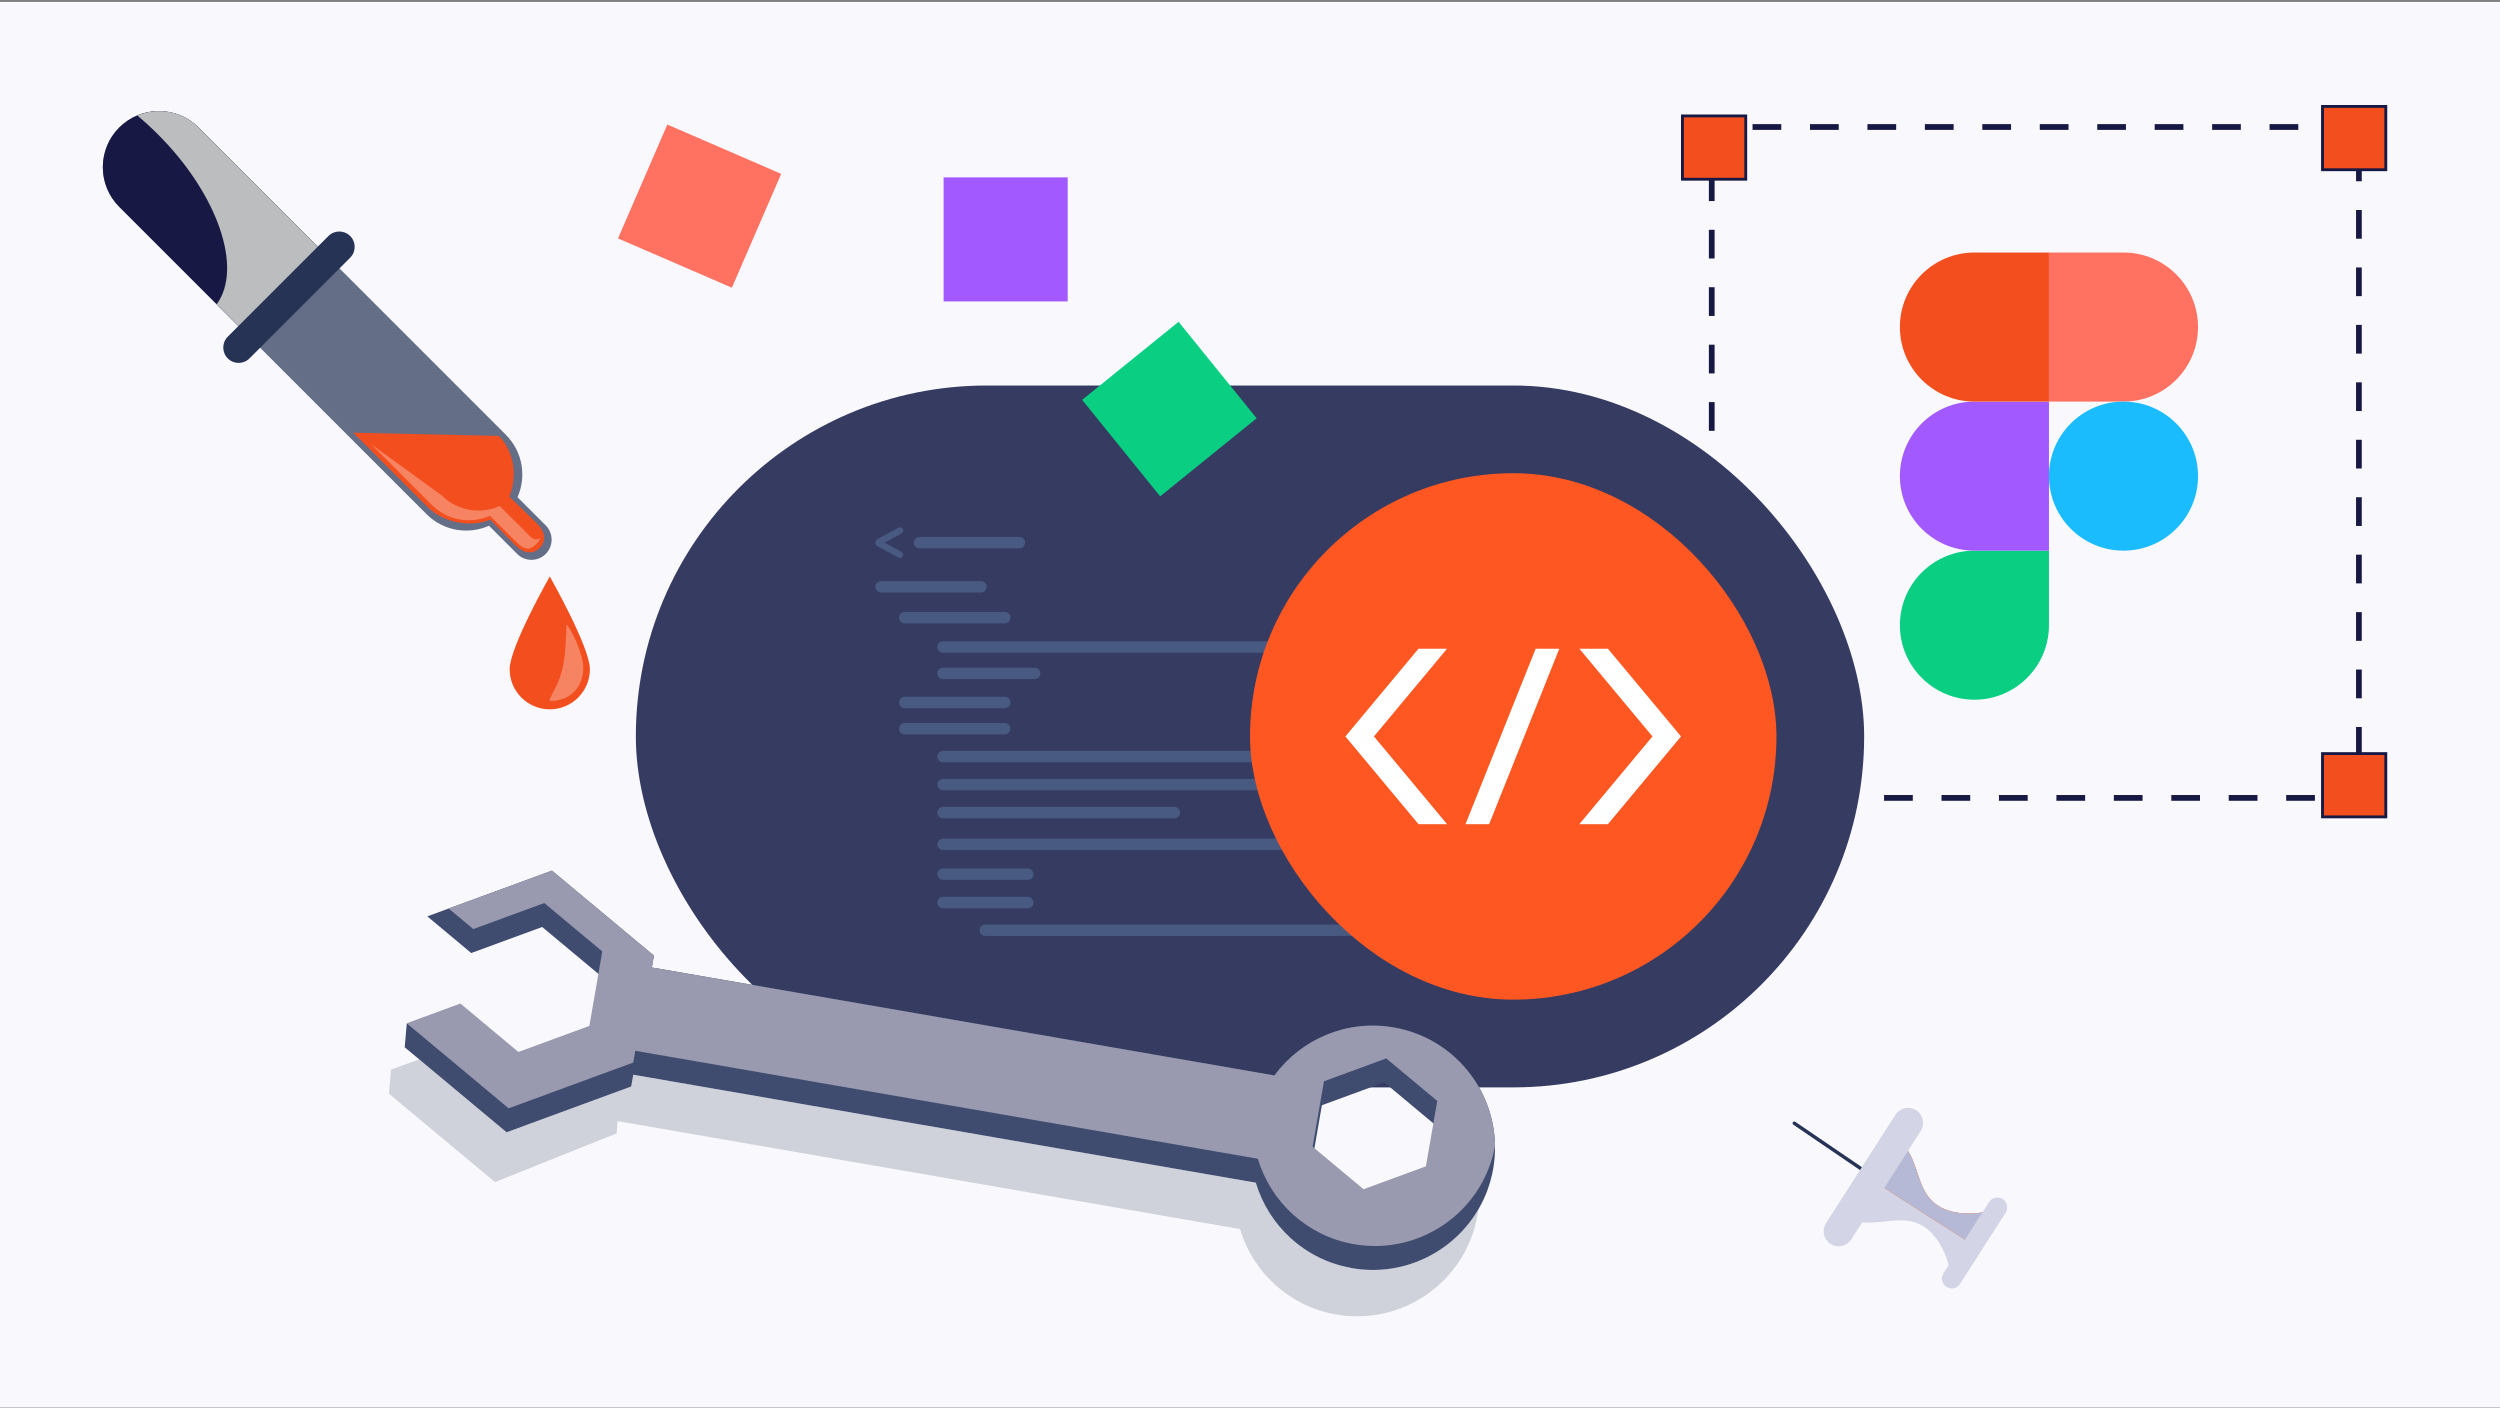 <svg width="1071" height="603" viewBox="0 0 1071 603" fill="none" xmlns="http://www.w3.org/2000/svg">
<rect x="0" y="0" width="1071" height="603" fill="#808080" stroke="none"/>
<g clip-path="url(#clip0_768_3095)">
<rect width="1071" height="602" transform="translate(0 0.836)" fill="#F9F9FD"/>
<path d="M1009.21 53.171V55.643H996.898V53.171H1009.21ZM984.59 53.171V55.643H972.282V53.171H984.59ZM959.974 53.171V55.643H947.679V53.171H959.974ZM935.372 53.171V55.643H923.064V53.171H935.372ZM910.756 53.171V55.643H898.461V53.171H910.756ZM886.153 53.171V55.643H873.846V53.171H886.153ZM861.538 53.171V55.643H849.23V53.171H861.538ZM836.935 53.171V55.643H824.627V53.171H836.935ZM812.319 53.171V55.643H800.012V53.171H812.319ZM787.717 53.171V55.643H775.409V53.171H787.717ZM763.101 53.171V55.643H750.793V53.171H763.101ZM738.499 53.171V55.643H734.538V61.518H732.079V53.171H738.499ZM1011.78 65.359V77.654H1009.33V65.359H1011.78ZM734.538 73.826V86.134H732.079V73.826H734.538ZM1011.78 89.962V102.269H1009.33V89.962H1011.78ZM734.538 98.442V110.736H732.079V98.442H734.538ZM1011.78 114.577V126.872H1009.33V114.577H1011.78ZM734.538 123.044V135.352H732.079V123.044H734.538ZM1011.78 139.18V151.488H1009.33V139.18H1011.78ZM734.538 147.66V159.968H732.079V147.66H734.538ZM1011.78 163.796V176.09H1009.33V163.796H1011.78ZM734.538 172.262V184.57H732.079V172.262H734.538ZM1011.78 188.398V200.706H1009.33V188.398H1011.78ZM734.538 196.878V209.186H732.079V196.878H734.538ZM1011.78 213.014V225.322H1009.33V213.014H1011.78ZM734.538 221.48V233.788H732.079V221.48H734.538ZM1011.78 237.616V249.924H1009.33V237.616H1011.78ZM734.538 246.096V258.404H732.079V246.096H734.538ZM1011.78 262.232V274.54H1009.33V262.232H1011.78ZM734.538 270.712V283.007H732.079V270.712H734.538ZM1011.78 286.834V299.142H1009.33V286.834H1011.78ZM734.538 295.314V307.622H732.079V295.314H734.538ZM1011.78 311.45V323.758H1009.33V311.45H1011.78ZM734.538 319.93V332.225H732.079V319.93H734.538ZM1009.33 340.585V336.053H1011.78V343.057H1004.01V340.585H1009.33ZM991.701 340.585V343.057H979.406V340.585H991.701ZM967.098 340.585V343.057H954.79V340.585H967.098ZM942.483 340.585V343.057H930.188V340.585H942.483ZM917.88 340.585V343.057H905.572V340.585H917.88ZM893.264 340.585V343.057H880.97V340.585H893.264ZM868.662 340.585V343.057H856.354V340.585H868.662ZM844.046 340.585V343.057H831.738V340.585H844.046ZM819.444 340.585V343.057H807.136V340.585H819.444ZM794.828 340.585V343.057H782.52V340.585H794.828ZM770.226 340.585V343.057H757.918V340.585H770.226ZM745.61 340.585V343.057H733.302V340.585H745.61Z" fill="#171944"/>
<path d="M994.956 45.596H1022.07V72.71H994.956V45.596Z" fill="#F24E1E"/>
<path d="M1022.7 44.985V73.323H994.346V44.985H1022.7ZM995.582 72.1H1021.46V46.208H995.582V72.1Z" fill="#171944"/>
<path d="M994.956 322.839H1022.07V349.953H994.956V322.839Z" fill="#F24E1E"/>
<path d="M1022.7 322.229V350.567H994.346V322.229H1022.7ZM995.582 349.344H1021.46V323.452H995.582V349.344Z" fill="#171944"/>
<path d="M720.758 49.66H747.872V76.775H720.758V49.66Z" fill="#F24E1E"/>
<path d="M748.494 49.052V77.389H720.143V49.052H748.494ZM721.38 76.166H747.271V50.275H721.38V76.166Z" fill="#171944"/>
<path d="M845.843 299.757C863.469 299.757 877.773 285.452 877.773 267.827V235.896H845.843C828.218 235.896 813.913 250.201 813.913 267.827C813.913 285.452 828.218 299.757 845.843 299.757Z" fill="#0ACF83"/>
<path d="M813.913 203.968C813.913 186.343 828.218 172.038 845.843 172.038H877.773V235.898H845.843C828.218 235.898 813.913 221.594 813.913 203.968Z" fill="#A259FF"/>
<path d="M813.913 140.108C813.913 122.482 828.218 108.178 845.843 108.178H877.773V172.038H845.843C828.218 172.038 813.913 157.733 813.913 140.108Z" fill="#F24E1E"/>
<path d="M877.772 108.178H909.703C927.328 108.178 941.633 122.482 941.633 140.108C941.633 157.733 927.328 172.038 909.703 172.038H877.772V108.178Z" fill="#FF7262"/>
<path d="M941.633 203.968C941.633 221.594 927.328 235.898 909.703 235.898C892.077 235.898 877.772 221.594 877.772 203.968C877.772 186.343 892.077 172.038 909.703 172.038C927.328 172.038 941.633 186.343 941.633 203.968Z" fill="#1ABCFE"/>
<rect x="272.396" y="165.15" width="526.208" height="300.689" rx="150.344" fill="#353B61"/>
<path d="M374.978 232.458C374.978 231.818 375.328 231.228 375.888 230.928L384.918 226.048C385.848 225.548 386.978 226.218 386.978 227.278C386.978 227.788 386.697 228.258 386.247 228.508L378.958 232.468L386.247 236.428C386.697 236.668 386.978 237.148 386.978 237.658C386.978 238.718 385.848 239.388 384.918 238.888L375.888 234.008C375.328 233.708 374.978 233.118 374.978 232.478V232.458Z" fill="#485982"/>
<path d="M608.838 403.708C608.838 403.198 609.118 402.728 609.568 402.478L616.858 398.518L609.568 394.558C609.118 394.318 608.838 393.838 608.838 393.328C608.838 392.268 609.968 391.598 610.898 392.098L619.928 396.978C620.488 397.278 620.838 397.868 620.838 398.508C620.838 399.148 620.488 399.738 619.928 400.038L610.898 404.918C609.968 405.418 608.838 404.748 608.838 403.688V403.708Z" fill="#485982"/>
<path d="M436.718 230.008H393.888C392.534 230.008 391.438 231.105 391.438 232.458C391.438 233.811 392.534 234.908 393.888 234.908H436.718C438.071 234.908 439.168 233.811 439.168 232.458C439.168 231.105 438.071 230.008 436.718 230.008Z" fill="#485982"/>
<path d="M420.258 248.947H377.427C376.074 248.947 374.978 250.044 374.978 251.397C374.978 252.75 376.074 253.847 377.427 253.847H420.258C421.611 253.847 422.708 252.75 422.708 251.397C422.708 250.044 421.611 248.947 420.258 248.947Z" fill="#485982"/>
<path d="M430.427 262.158H387.597C386.244 262.158 385.147 263.255 385.147 264.608C385.147 265.961 386.244 267.058 387.597 267.058H430.427C431.781 267.058 432.877 265.961 432.877 264.608C432.877 263.255 431.781 262.158 430.427 262.158Z" fill="#485982"/>
<path d="M430.427 298.487H387.597C386.244 298.487 385.147 299.584 385.147 300.937C385.147 302.29 386.244 303.387 387.597 303.387H430.427C431.781 303.387 432.877 302.29 432.877 300.937C432.877 299.584 431.781 298.487 430.427 298.487Z" fill="#485982"/>
<path d="M430.427 309.728H387.597C386.244 309.728 385.147 310.824 385.147 312.178C385.147 313.531 386.244 314.628 387.597 314.628H430.427C431.781 314.628 432.877 313.531 432.877 312.178C432.877 310.824 431.781 309.728 430.427 309.728Z" fill="#485982"/>
<path d="M543.038 274.728H403.998C402.645 274.728 401.548 275.824 401.548 277.178C401.548 278.531 402.645 279.628 403.998 279.628H543.038C544.391 279.628 545.488 278.531 545.488 277.178C545.488 275.824 544.391 274.728 543.038 274.728Z" fill="#485982"/>
<path d="M591.398 321.668H403.998C402.645 321.668 401.548 322.765 401.548 324.118C401.548 325.471 402.645 326.568 403.998 326.568H591.398C592.751 326.568 593.848 325.471 593.848 324.118C593.848 322.765 592.751 321.668 591.398 321.668Z" fill="#485982"/>
<path d="M591.398 359.258H403.998C402.645 359.258 401.548 360.355 401.548 361.708C401.548 363.061 402.645 364.158 403.998 364.158H591.398C592.751 364.158 593.848 363.061 593.848 361.708C593.848 360.355 592.751 359.258 591.398 359.258Z" fill="#485982"/>
<path d="M601.418 396.058H422.088C420.735 396.058 419.638 397.155 419.638 398.508C419.638 399.861 420.735 400.958 422.088 400.958H601.418C602.771 400.958 603.868 399.861 603.868 398.508C603.868 397.155 602.771 396.058 601.418 396.058Z" fill="#485982"/>
<path d="M440.288 372.037H403.998C402.645 372.037 401.548 373.134 401.548 374.487C401.548 375.84 402.645 376.937 403.998 376.937H440.288C441.641 376.937 442.738 375.84 442.738 374.487C442.738 373.134 441.641 372.037 440.288 372.037Z" fill="#485982"/>
<path d="M440.288 384.188H403.998C402.645 384.188 401.548 385.284 401.548 386.638C401.548 387.991 402.645 389.088 403.998 389.088H440.288C441.641 389.088 442.738 387.991 442.738 386.638C442.738 385.284 441.641 384.188 440.288 384.188Z" fill="#485982"/>
<path d="M591.398 333.668H403.998C402.645 333.668 401.548 334.765 401.548 336.118C401.548 337.471 402.645 338.568 403.998 338.568H591.398C592.751 338.568 593.848 337.471 593.848 336.118C593.848 334.765 592.751 333.668 591.398 333.668Z" fill="#485982"/>
<path d="M503.138 345.668H403.998C402.645 345.668 401.548 346.765 401.548 348.118C401.548 349.471 402.645 350.568 403.998 350.568H503.138C504.491 350.568 505.588 349.471 505.588 348.118C505.588 346.765 504.491 345.668 503.138 345.668Z" fill="#485982"/>
<path d="M443.238 286.027H403.998C402.645 286.027 401.548 287.124 401.548 288.477C401.548 289.83 402.645 290.927 403.998 290.927H443.238C444.591 290.927 445.688 289.83 445.688 288.477C445.688 287.124 444.591 286.027 443.238 286.027Z" fill="#485982"/>
<g clip-path="url(#clip1_768_3095)">
<rect x="535.511" y="202.724" width="225.518" height="225.517" rx="112.758" fill="#FF5722"/>
<path d="M588.593 315.49L619.913 353.076H607.682L578.867 318.498L576.361 315.49L578.867 312.482L607.683 277.904H619.914L588.593 315.49ZM637.939 353.076H627.817L657.887 277.904H668.007L637.939 353.076ZM717.638 312.482L720.145 315.49L717.638 318.498L688.823 353.076H676.592L707.913 315.49L676.591 277.904H688.822L717.638 312.482Z" fill="white"/>
</g>
<path opacity="0.7" d="M563.11 491.881L563.099 491.907L563.069 492.05L563.226 492.008L563.245 492.001L563.11 491.881ZM632.187 519.948C631.398 521.177 630.567 522.357 629.684 523.515C628.801 524.672 627.877 525.781 626.911 526.842C625.994 527.861 625.044 528.85 624.026 529.779C623.936 529.88 623.839 529.963 623.723 530.053C623.251 530.502 622.753 530.941 622.267 531.353C621.72 531.833 621.166 532.294 620.605 532.736C620.073 533.144 619.523 533.56 618.992 533.969C618.962 534.003 618.924 534.018 618.887 534.033C618.299 534.464 617.704 534.876 617.12 535.262C616.517 535.655 615.933 536.042 615.342 536.409L615.286 536.431C604.853 542.762 592.175 545.496 579.194 543.246C578.865 543.182 578.535 543.119 578.224 543.048C576.932 542.805 575.67 542.529 574.423 542.181C573.936 542.051 573.423 541.909 572.928 541.759C571.374 541.296 569.835 540.761 568.355 540.159C564.932 538.772 561.718 537.04 558.728 535.001C557.237 533.99 555.798 532.894 554.42 531.73C553.963 531.349 553.524 530.959 553.078 530.552C545.978 524.163 540.746 515.876 537.988 506.662L425.855 487.222L419.896 486.177L380.142 479.295L377.011 478.746L370.097 477.541L365.334 476.712L365.03 476.66L355.11 474.943L352.076 474.421L347.365 473.615L343.44 472.928L343.136 472.876L338.346 472.036L337.133 471.827L320.317 468.898L319.104 468.689L310.074 467.136L271.293 460.407L270.424 465.448L270.405 465.456L217.021 485.065L211.281 480.283L179.555 453.803L167.469 458.233L167.724 458.435L167.499 458.417L166.644 468.536L166.914 468.775L190.634 488.556L212.06 506.409L238.117 495.968L264.175 485.528L264.527 480.281L273.422 481.822L291.863 485.013L309.911 488.144L323.622 490.537L324.835 490.745L341.662 493.649L342.857 493.865L352.197 495.489L352.5 495.541L356.586 496.25L364.178 497.575L374.099 499.292L374.402 499.344L374.608 499.37L386.072 501.359L463.749 514.835L531.222 526.535C533.979 535.749 539.231 544.03 546.312 550.425C553.401 556.839 562.327 561.388 572.436 563.138C600.921 568.083 628.01 548.995 632.955 520.509C633.112 519.708 633.205 518.91 633.325 518.124C633.317 518.105 633.336 518.098 633.328 518.079C632.95 518.708 632.573 519.338 632.187 519.948Z" fill="#263355" fill-opacity="0.28"/>
<path d="M597.081 440.143C576.857 436.624 557.341 445.226 545.951 460.717L477.168 448.782L470.21 447.573L463.206 446.36L360.129 428.484L355.972 427.76L341.081 425.188L304.469 418.829L279.257 414.463L280.145 409.414L236.456 372.978L192.21 389.207L183.064 392.568L201.872 408.277L232.269 397.119L256.352 417.21L257.131 417.854L254.381 433.815L251.604 449.766L221.207 460.924L196.337 440.171L193.907 440.232L190.492 439.95L174.497 438.581L174.489 438.562L174.452 438.577L174.445 438.559L174.265 438.544L174.246 438.551L173.383 448.651L173.679 448.902L179.554 453.804L211.28 480.283L217.02 485.066L270.405 465.456L271.293 460.408L310.074 467.137L319.103 468.689L320.316 468.898L337.132 471.828L338.346 472.037L343.136 472.877L343.439 472.929L347.364 473.616L352.075 474.422L355.109 474.944L365.03 476.661L365.333 476.713L370.097 477.542L377.01 478.747L380.141 479.296L419.896 486.177L425.854 487.222L537.987 506.662C540.745 515.876 545.978 524.164 553.078 530.552C553.523 530.96 553.962 531.349 554.419 531.731C555.798 532.895 557.236 533.991 558.727 535.001C561.717 537.041 564.931 538.772 568.354 540.16C569.834 540.762 571.373 541.296 572.928 541.76C573.422 541.909 573.935 542.051 574.422 542.182C575.662 542.511 576.931 542.806 578.224 543.049C578.534 543.119 578.853 543.209 579.182 543.273C592.163 545.523 604.86 542.782 615.285 536.432L615.341 536.41C615.933 536.042 616.517 535.656 617.119 535.263C617.703 534.877 618.298 534.464 618.886 534.033C618.923 534.018 618.961 534.003 618.991 533.97C619.522 533.561 620.073 533.145 620.604 532.737C621.166 532.294 621.72 531.833 622.266 531.354C622.753 530.942 623.25 530.503 623.722 530.054C623.838 529.964 623.935 529.881 624.025 529.78C625.043 528.851 625.994 527.861 626.91 526.842C627.876 525.782 628.8 524.673 629.683 523.515C630.574 522.376 631.405 521.196 632.186 519.949C632.579 519.357 632.965 518.746 633.324 518.125C633.705 517.45 634.087 516.776 634.442 516.09C634.798 515.405 635.134 514.727 635.463 514.03C635.8 513.352 636.103 512.644 636.406 511.936C636.668 511.288 636.941 510.614 637.195 509.947C637.221 509.85 637.266 509.745 637.292 509.648C638.07 507.577 638.701 505.412 639.183 503.198C639.388 502.356 639.549 501.509 639.702 500.644C640.262 497.378 640.511 494.15 640.468 490.952C640.15 466.248 622.293 444.509 597.081 440.143ZM563.068 492.05L563.098 491.908L563.109 491.882L566.296 473.486L592.998 463.677L614.05 481.246L614.837 481.909L609.967 509.93L583.276 519.712L561.445 501.499L563.068 492.05Z" fill="#3F4C6F"/>
<path d="M597.081 440.143C576.857 436.623 557.341 445.226 545.951 460.717L477.168 448.782L470.21 447.573L463.206 446.36L360.129 428.484L355.972 427.76L341.082 425.188L304.469 418.829L279.257 414.463L280.145 409.414L236.456 372.977L192.21 389.207L202.757 398.016L233.154 386.857L258.016 407.592L256.352 417.21L255.247 423.562L252.489 439.504L222.092 450.663L197.223 429.91L174.216 438.368L174.445 438.558L174.452 438.577L182.489 445.242L182.496 445.261L188.7 450.443L188.719 450.436L217.905 474.804L271.29 455.195L272.159 450.154L282.151 451.886L328.194 459.876L334.894 461.037L336.107 461.246L338.65 461.682L338.954 461.735L349.837 463.63L350.541 463.761L350.631 463.768L360.552 465.485L360.855 465.537L367.859 466.75L372.525 467.553L390.296 470.643L406.291 473.423L413.83 474.726L414.017 474.759L443.975 479.961L538.854 496.408C541.612 505.623 546.863 513.903 553.944 520.298C561.033 526.713 569.959 531.261 580.068 533.011C601.827 536.784 622.784 526.519 633.663 508.777C634.153 507.994 634.609 507.181 635.04 506.357C635.335 505.848 635.616 505.301 635.87 504.743C636.625 503.267 637.276 501.746 637.886 500.177C638.129 499.536 638.353 498.903 638.57 498.252C638.914 497.267 639.213 496.278 639.467 495.285C639.646 494.648 639.825 494.012 639.96 493.371C640.162 492.574 640.319 491.772 640.468 490.952C640.15 466.248 622.293 444.509 597.081 440.143ZM614.05 481.246L610.852 499.669L584.143 509.458L563.226 492.009L563.098 491.908L562.311 491.245L567.182 463.224L593.865 453.423L615.722 471.647L614.05 481.246Z" fill="#999AAF"/>
<path d="M221.706 213.01L233.782 225.086C237.158 228.462 237.158 233.931 233.782 237.307C230.405 240.683 224.937 240.683 221.561 237.307L209.485 225.231C200.661 229.146 189.994 227.51 182.745 220.281L51.092 88.628C41.709 79.245 41.709 64.021 51.092 54.638C60.475 45.255 75.699 45.255 85.082 54.638L216.735 186.29C223.964 193.519 225.6 204.207 221.706 213.01Z" fill="#656E87"/>
<path d="M108.695 146.211L51.092 88.608C41.709 79.225 41.709 64 51.092 54.617C60.475 45.234 75.699 45.234 85.082 54.617L142.685 112.221L108.695 146.211Z" fill="#171944"/>
<g style="mix-blend-mode:multiply">
<path d="M108.695 146.212L92.829 130.345C104.117 114.976 93.45 83.347 67.641 57.539C64.762 54.66 61.8 51.967 58.797 49.461C67.538 45.794 77.998 47.493 85.103 54.618L142.706 112.221L108.715 146.212H108.695Z" fill="#BBBDBF"/>
</g>
<path d="M213.711 186.746C220.65 193.706 221.54 204.663 218.205 212.741L230.178 224.382C233.43 227.634 234.237 231.714 231.213 234.738C228.189 237.762 224.109 236.955 220.877 233.703L210.044 222.621C201.966 225.977 190.181 224.216 183.242 217.256L151.364 185.379L213.752 186.746H213.711Z" fill="#F24E1E"/>
<path opacity="0.3" d="M214.083 216.78L225.351 228.027C227.754 230.43 228.541 231.859 231.482 230.575C231.089 231.465 230.529 232.315 229.804 233.06C226.656 236.209 224.336 235.339 221.188 232.211L209.92 220.964C201.697 224.609 191.754 223.077 185.023 216.345L158.903 190.226L189.186 212.181C195.918 218.913 205.881 220.446 214.083 216.8V216.78Z" fill="white"/>
<path d="M149.997 101.099C147.428 98.531 143.265 98.531 140.717 101.099L97.572 144.245C95.003 146.813 95.003 150.976 97.572 153.545C100.14 156.113 104.304 156.113 106.872 153.545L150.017 110.399C152.586 107.831 152.586 103.668 150.017 101.12L149.997 101.099Z" fill="#263355"/>
<path d="M218.33 286.687C218.33 296.173 226.035 303.879 235.522 303.879C245.009 303.879 252.714 296.173 252.714 286.687C252.714 277.2 235.522 246.959 235.522 246.959C235.522 246.959 218.33 277.179 218.33 286.687Z" fill="#F24E1E"/>
<path opacity="0.3" d="M242.627 267.547C242.627 267.547 242.648 279.664 240.887 286.707C239.126 293.77 235.957 297.726 235.336 300.191C236.517 300.522 247.515 300.46 249.628 288.944C251.389 281.881 243.808 267.858 242.606 267.526L242.627 267.547Z" fill="white"/>
<path d="M285.882 53.355L264.756 102.136L313.537 123.262L334.663 74.481L285.882 53.355Z" fill="#FF7262"/>
<path d="M457.398 75.978H404.239V129.138H457.398V75.978Z" fill="#A259FF"/>
<path d="M538.34 179.186L523.2 191.436L517.31 196.206L514.77 198.266L509.16 202.806L502.96 207.816L502.27 208.376L501.79 208.766L497.02 212.626L484.17 196.746L482.04 194.116L479.88 191.436L463.58 171.296L481.27 156.976L497.85 143.566L501.79 140.376L502.27 139.986L502.96 139.426L504.9 137.856L509.16 143.126L514.77 150.056L520.37 156.976L521.61 158.506L538.34 179.186Z" fill="#0ACF83"/>
<path d="M768.678 480.451C768.439 480.451 768.205 480.566 768.061 480.778C767.829 481.118 767.917 481.582 768.258 481.814L802.125 504.875C802.466 505.108 802.93 505.018 803.162 504.678C803.394 504.338 803.305 503.874 802.965 503.642L769.097 480.581C768.968 480.493 768.823 480.451 768.678 480.451Z" fill="#263355"/>
<path d="M801.758 503.996L847.883 533.522L837.812 549.254C836.72 547.603 835.606 544.945 835.112 543.027C832.981 534.755 828.327 526.123 820.161 523.612C811.494 520.948 801.579 526.043 793.258 522.441L801.758 503.996Z" fill="#D3D5E6"/>
<path d="M801.453 505.216L847.578 534.742L857.648 519.01C855.692 518.709 852.811 518.811 850.864 519.165C842.459 520.693 832.671 520.08 826.973 513.716C820.924 506.961 821.4 495.823 814.645 489.774L801.453 505.216Z" fill="#FF5A01"/>
<path d="M801.453 505.216L847.578 534.742L857.648 519.01C855.692 518.709 852.811 518.811 850.864 519.165C842.459 520.693 832.671 520.08 826.973 513.716C820.924 506.961 821.4 495.823 814.645 489.774L801.453 505.216Z" fill="#B6B9D6"/>
<path d="M852.111 514.954L832.574 545.474C831.32 547.433 831.897 550.061 833.855 551.314C835.813 552.568 838.441 551.991 839.695 550.033L859.232 519.513C860.486 517.554 859.909 514.926 857.951 513.673C855.992 512.419 853.364 512.996 852.111 514.954Z" fill="#D3D5E6"/>
<path d="M811.989 477.557L782.249 524.016C780.339 527 781.218 531.005 784.202 532.915C787.186 534.825 791.191 533.947 793.101 530.963L822.841 484.504C824.751 481.52 823.872 477.515 820.888 475.605C817.904 473.695 813.899 474.573 811.989 477.557Z" fill="#D3D5E6"/>
</g>
<defs>
<clipPath id="clip0_768_3095">
<rect width="1071" height="602" fill="white" transform="translate(0 0.836)"/>
</clipPath>
<clipPath id="clip1_768_3095">
<rect x="535.511" y="202.724" width="225.518" height="225.517" rx="112.758" fill="white"/>
</clipPath>
</defs>
</svg>
